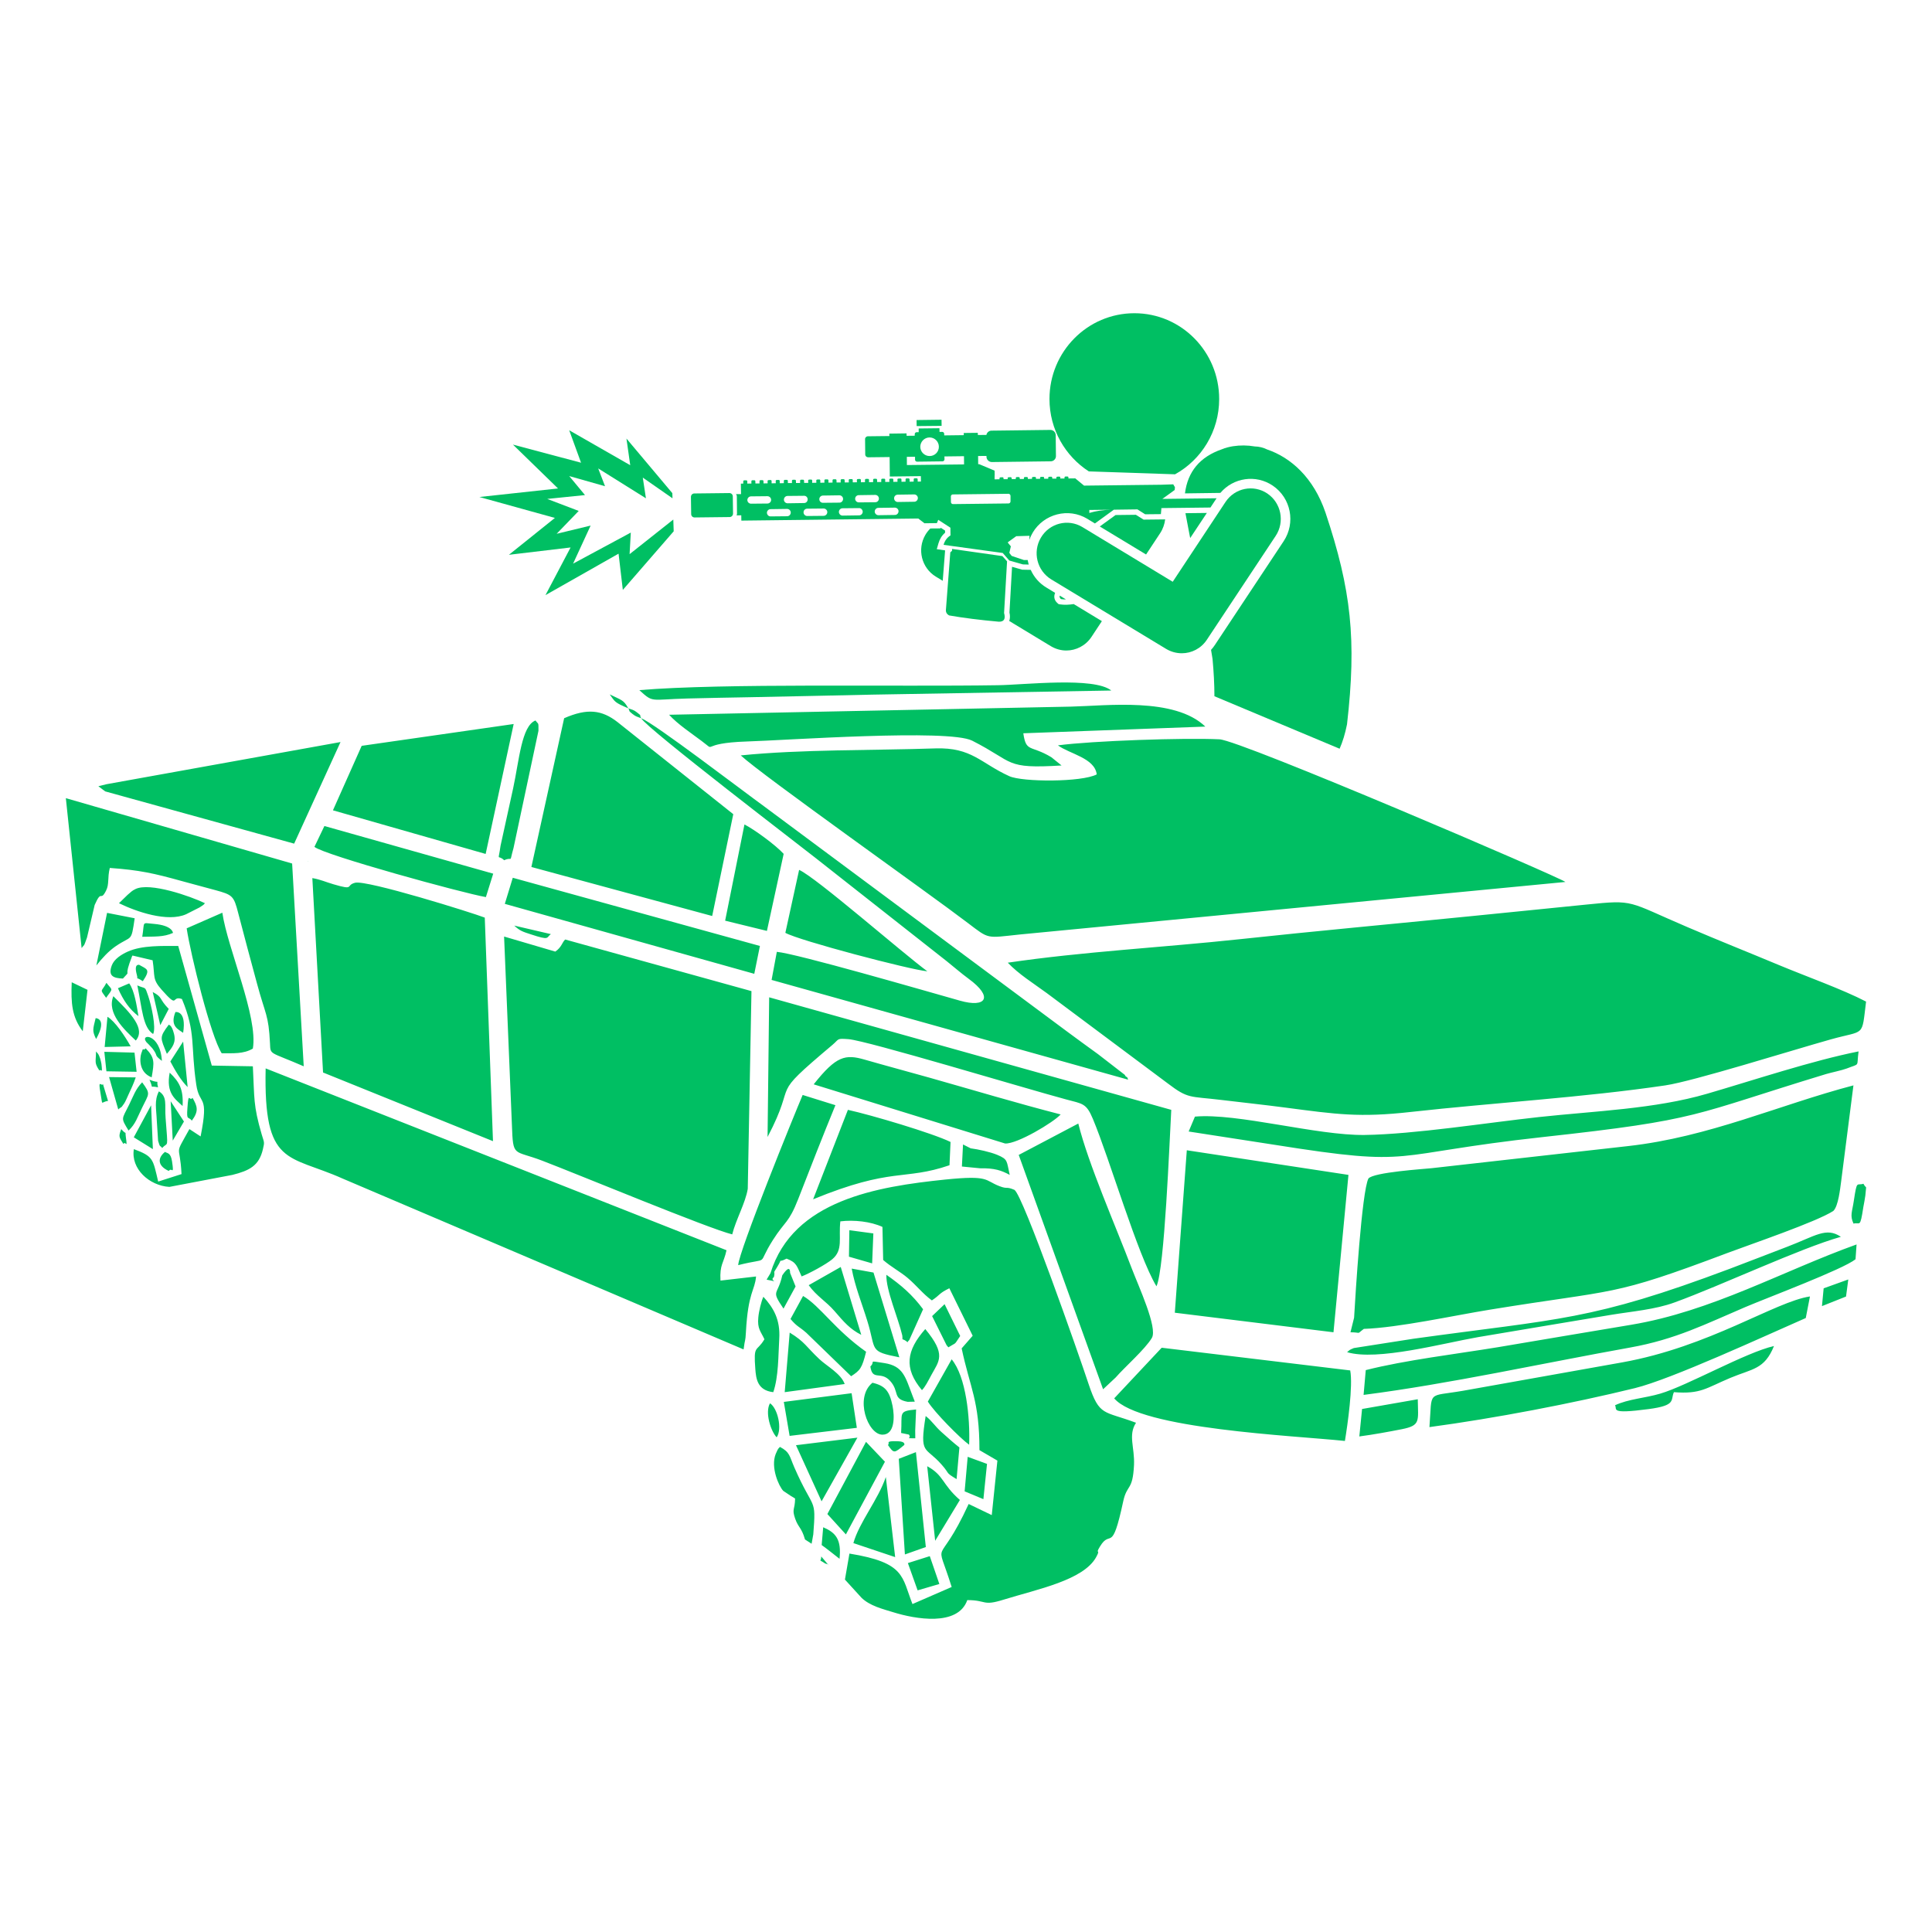 <?xml version="1.0" encoding="UTF-8"?>
<!DOCTYPE svg PUBLIC "-//W3C//DTD SVG 1.1//EN" "http://www.w3.org/Graphics/SVG/1.1/DTD/svg11.dtd">
<!-- Creator: CorelDRAW 2017 -->
<svg xmlns="http://www.w3.org/2000/svg" xml:space="preserve" width="240px" height="240px" version="1.1" style="shape-rendering:geometricPrecision; text-rendering:geometricPrecision; image-rendering:optimizeQuality; fill-rule:evenodd; clip-rule:evenodd"
viewBox="0 0 240 240"
 xmlns:xlink="http://www.w3.org/1999/xlink">
 <defs>
  <style type="text/css">
   <![CDATA[
    .fil0 {fill:none}
    .fil1 {fill:#00BF63}
    .fil2 {fill:#00BF63;fill-rule:nonzero}
   ]]>
  </style>
 </defs>
 <g id="Layer_x0020_1">
  <rect class="fil0" width="240" height="240"/>
  <g id="_1862175562528">
   <path class="fil1" d="M136.24 96.2c-0.24,-2.04 -3.39,-2.55 -4.82,-3.61 4.31,-0.57 15.72,-0.96 20.07,-0.75 2.67,0.14 42.39,17.18 42.97,17.72l-67.81 6.53c-4.17,0.44 -3.73,0.61 -6.39,-1.41 -4.94,-3.77 -25.57,-18.36 -28.24,-20.84 7.47,-0.76 16.51,-0.61 24.17,-0.87 4.54,-0.15 5.62,1.83 9.19,3.45 1.63,0.74 9,0.76 10.86,-0.22zm-98.01 10.8l0 -0.03c0.02,0.02 0.04,0.03 0.07,0.04l-0.07 -0.01zm193.58 17.42c-0.56,4.51 -0.08,3.49 -4.36,4.69 -4.99,1.4 -17.08,5.2 -20.57,5.72 -10.15,1.5 -21.27,2.15 -31.62,3.3 -6.39,0.72 -9.26,0.29 -15.58,-0.54 -2.66,-0.35 -5.3,-0.63 -7.96,-0.95 -3.95,-0.48 -4.09,-0.1 -6.65,-2.05l-15.03 -11.22c-1.72,-1.26 -3.46,-2.33 -4.85,-3.78 9.26,-1.37 19.32,-1.9 28.73,-2.91 9.58,-1.03 19.1,-1.9 28.71,-2.86 4.81,-0.49 9.66,-0.96 14.43,-1.45 6.07,-0.62 5,-0.43 12.56,2.8 3.92,1.68 7.41,3.06 11.31,4.69 3.4,1.42 7.96,3.04 10.88,4.56zm-118.86 42.05c-0.55,0.5 0.15,0.38 -0.59,0 -0.4,-0.21 -0.19,0.09 -0.28,-0.59 -0.49,-2.13 -2.04,-5.64 -1.97,-7.52 1.83,1.28 3.22,2.47 4.56,4.28l-1.72 3.83zm-10.45 27.75c-0.91,-0.62 -0.5,-0.07 -0.48,-0.87l0.92 1.09c-0.02,-0.17 -0.35,-0.16 -0.44,-0.22zm10.81 -20.96l0.33 0.86 -0.89 0.02c-1.93,-0.36 -0.98,-1.27 -2.17,-2.59 -1.17,-1.3 -2.2,0.05 -2.46,-1.8 0.7,-0.65 -0.45,-0.76 1.75,-0.42 2.31,0.36 2.59,1.7 3.44,3.93zm-16.13 -14.84c0.18,-0.25 0.97,-1.44 0.97,-0.29l0.68 1.68 -1.5 2.75c-1.62,-2.39 -0.73,-1.53 -0.15,-4.14zm-84.11 -60.11l-0.85 -0.64 1 -0.25 29.08 -5.24 -5.76 12.62 -23.47 -6.49zm87.96 92.29l-0.21 1.17 -0.82 -0.53c-0.43,-1.51 -0.83,-1.46 -1.22,-2.58 -0.44,-1.27 -0.03,-1.06 -0.01,-2.5 -0.1,-0.09 -0.42,-0.26 -0.5,-0.31l-0.97 -0.65c-0.54,-0.56 -1.6,-2.91 -0.94,-4.58 0.33,-0.82 0.46,-0.77 0.53,-0.88 1.24,0.66 1.17,1.12 1.77,2.51 2.43,5.57 2.74,3.6 2.37,8.35zm-4.89 -31.96c-0.68,0.47 0.99,0.7 -0.91,0.32l0.48 -0.8c2.81,-9.1 13.31,-10.76 21.69,-11.63 5.57,-0.57 4.87,0.1 6.76,0.82 1.07,0.41 0.76,-0.01 1.86,0.46 1.08,0.71 8.01,20.49 9.21,24.12 1.36,4.07 1.86,3.29 5.89,4.81 -1.01,1.55 -0.15,3.05 -0.25,5.25 -0.16,3.26 -0.87,2.34 -1.34,4.51 -1.43,6.68 -1.54,3.38 -2.88,5.6 -0.68,1.11 0.15,0.18 -0.48,1.33 -1.58,2.87 -7.28,3.98 -11.48,5.28 -2.68,0.84 -2.08,0.06 -4.53,0.06 -1.17,3.32 -6.5,2.35 -9.19,1.51 -1.34,-0.41 -2.9,-0.79 -3.94,-1.79l-2.07 -2.27 0.56 -3.23c6.96,1.13 6.49,2.87 7.83,6.27l4.87 -2.12c-2.08,-6.64 -1.78,-1.85 2.11,-10.31l2.87 1.38 0.7 -6.77 -2.23 -1.3c0,-6.17 -1.16,-7.67 -2.21,-12.64l1.37 -1.57 -2.9 -5.9c-1.36,0.67 -1.09,0.79 -2.17,1.51 -1.15,-0.84 -1.86,-1.82 -3.03,-2.81 -0.89,-0.75 -2.02,-1.34 -3.02,-2.21l-0.09 -4.11c-1.46,-0.67 -3.53,-0.9 -5.23,-0.69 -0.24,2.07 0.39,3.55 -1.02,4.72 -0.75,0.62 -2.86,1.77 -3.79,2.12 -0.61,-1.31 -0.6,-1.73 -1.87,-2.21 -1.3,0.68 -0.32,-0.34 -1.18,1.06 -0.63,1.02 -0.18,0.27 -0.39,1.23zm17.55 19.07l0.01 0.96c-1.45,-0.03 -0.39,0.1 -0.79,-0.46l-0.97 -0.2c0.16,-2.52 -0.42,-2.71 1.86,-2.92l-0.11 2.62zm-95.12 -43.58c1.48,0.59 0.76,-0.22 1.06,0.94 -1.22,-0.28 -0.46,0.37 -1.06,-0.94zm150.85 30.95c-0.98,0.73 -0.21,0.43 -1.66,0.42l0.45 -1.81c0.16,-2.83 0.96,-15.68 1.78,-17.29 0.64,-0.78 6.9,-1.18 7.83,-1.28l24.43 -2.75c10.08,-1.13 18.67,-5.09 27.99,-7.54l-1.53 11.95c-0.12,0.86 -0.34,3.05 -0.97,3.65 -2.1,1.36 -10.25,4.13 -13.15,5.22 -14.64,5.52 -13.53,4.44 -29.5,7.04 -4.51,0.73 -11.35,2.24 -15.67,2.39zm-89.76 -75.85c-0.55,-0.22 -0.66,-0.2 -1.09,-0.54 -0.6,-0.47 -0.26,-0.29 -0.52,-0.7 -1.74,-0.74 -1.63,-0.79 -2.31,-1.73 1.46,0.72 1.72,0.66 2.31,1.73 0.46,0.17 0.67,0.18 1.08,0.51 0.7,0.54 0.21,0.2 0.53,0.73 1.54,0.55 12.76,9.13 15.29,10.96l37.66 27.99c1.31,0.98 2.45,1.79 3.79,2.77l3.31 2.56c0.05,0.06 0.18,0.33 0.22,0.26 0.04,-0.08 0.16,0.17 0.21,0.35l-44.29 -12.39 0.65 -3.49c2.57,0.25 17.98,4.72 22.76,6.07 3.23,0.92 4.19,-0.44 1.07,-2.72 -1.04,-0.77 -1.7,-1.37 -2.73,-2.19l-16.3 -12.83c-0.93,-0.76 -21.04,-16.13 -21.64,-17.34zm-64.33 52.88c-0.54,-0.87 -0.63,-0.89 -0.27,-1.85 0.76,0.89 0.44,0 0.58,1.04 0.21,1.53 -0.03,0.35 -0.31,0.81zm-2.73 -9.95c0.17,1.43 -0.05,0.53 -0.25,0.83 -0.66,-0.99 -0.44,-1.02 -0.42,-2.38 0.27,0.37 0.27,0.19 0.52,0.91 0.04,0.12 0.13,0.53 0.15,0.64zm0.58 -8.21c-0.84,-1.17 -0.59,-0.65 0.04,-1.86 0.75,0.98 0.88,0.6 -0.04,1.86zm0.24 12.81c-0.96,0.13 -0.62,0.75 -0.93,-0.93 -0.36,-1.95 0.13,-0.79 0.3,-1.16l0.63 2.09zm108.34 8.37l-2.27 -0.22 0.14 -2.74 0.95 0.48c0.93,0.12 2.4,0.44 3.3,0.81 1.37,0.57 1.15,0.76 1.55,2.49 -1.04,-0.56 -1.88,-0.85 -3.67,-0.82zm-109.88 -18.65c0,0 1.5,0 0.06,2.59 -0.51,-1.03 -0.4,-1.19 -0.06,-2.59zm100.45 53.02c-1.25,1.03 -1.27,1.1 -2.03,0 0.33,-0.23 -0.52,-0.53 1.28,-0.46 0.95,0.03 0.75,0.46 0.75,0.46zm-95.33 -58.39c-0.4,-1.46 0.26,-1.23 0.28,-1.26 0.99,0.57 1.47,0.54 0.46,2.04 -1.12,-0.75 -0.51,0.05 -0.74,-0.78zm3.11 10.68c-1.11,-0.88 -0.35,-0.47 -1.19,-1.57l-0.4 -0.43c-0.07,-0.08 -0.3,-0.29 -0.34,-0.34 -0.84,-1.07 1.73,-1.12 1.93,2.34zm48.32 -15.75c-0.6,0.42 -0.07,0.83 -2.48,0.03 -0.98,-0.32 -1.36,-0.42 -2.07,-1.09l4.55 1.06zm-45.68 12.26c-0.57,-0.42 -1.68,-0.8 -0.96,-2.58 0.01,0.01 1.4,-0.26 0.96,2.58zm1.08 10.91c-0.45,-0.58 -0.67,0.07 -0.55,-1.55 0.15,-2.2 0.21,-0.76 0.64,-1.28 0.6,1.06 0.8,1.64 -0.09,2.83zm-2.86 6.25c-1.31,-0.58 -1.5,-1.54 -0.47,-2.37 0.26,0.2 0.7,0.05 0.87,1.18 0.28,1.88 -0.04,0.66 -0.4,1.19zm-2 -22.23c1.29,0.68 0.74,0.83 1.99,2.1l-1.05 2.02 -0.94 -4.12zm77.51 55.32c-0.74,-0.77 -1.48,-3.1 -0.83,-4.23 0.95,0.61 1.55,3.18 0.83,4.23zm-75.28 -41.75l1.65 2.52 -1.39 2.37 -0.26 -4.89zm0.41 -8.39c0.29,1.09 -0.19,1.7 -0.88,2.5 -0.81,-2.02 -0.98,-1.99 0.24,-3.63 0.07,0.11 0.34,-0.02 0.64,1.13zm1.07 8.98c-0.9,-0.85 -2.09,-1.57 -1.6,-4.14 1.2,1.15 1.72,2.07 1.6,4.14zm-3.84 -3.56c-1.59,-0.6 -1.5,-2.33 -1.29,-2.97 0.37,-1.07 0.08,-0.15 0.55,-0.63 1.16,1.19 1.06,1.73 0.74,3.6zm-1.64 -7.6c-1.13,-0.86 -1.87,-1.94 -2.55,-3.47l1.4 -0.6c0.65,0.89 0.93,2.75 1.15,4.07zm4.29 -10.34c-1.17,0.53 -2.27,0.44 -3.82,0.48 0.33,-1.99 -0.15,-1.73 1.47,-1.6 2.31,0.2 2.34,1.11 2.35,1.12zm82.8 77.75c-0.81,-0.63 -1.52,-1.21 -2.22,-1.71l0.19 -2.21c1.57,0.68 2.28,1.51 2.03,3.92zm-80.98 -58.6c-0.83,-0.81 -1.56,-2.06 -2.15,-3.18l1.59 -2.47 0.56 5.65zm206.98 14.11c0.4,-2.64 0.36,-1.83 1.19,-2.1 0.44,0.81 0.36,-0.11 0.24,1.46 -0.02,0.24 -0.19,1.11 -0.25,1.44 -0.41,2.69 -0.41,1.84 -1.22,2.05 -0.47,-1.02 -0.17,-1.42 0.04,-2.85zm-211.27 -20.7c-1.28,-0.84 -1.35,-3.08 -1.96,-6.04 1.11,0.5 0.9,0 1.36,1.34 0.37,1.09 1.01,3.93 0.6,4.7zm210.3 32.61l-2.99 1.19 0.21 -2.21 3.06 -1.1 -0.28 2.12zm-212.7 -19.78l2.15 -3.98 0.22 5.45 -2.37 -1.47zm-3.27 -14.97c0.93,0.54 2.19,2.43 2.88,3.67l-3.23 0.08 0.35 -3.75zm6.8 16.3c-0.33,-0.42 -0.24,0.01 -0.51,-0.89l-0.16 -2.47c-0.06,-1.51 -0.34,-2.51 0.26,-3.68 1.08,0.67 0.7,1.66 0.83,3.3 0.31,4.1 0.31,2.89 -0.42,3.74zm-3.29 -8.77c-0.29,0.86 -0.52,1.29 -0.88,2.09 -0.18,0.38 -0.36,0.85 -0.55,1.14 -0.52,0.75 -0.24,0.29 -0.74,0.75l-1.14 -4.02 3.31 0.04zm-6.58 -5.73c-1.34,-1.77 -1.48,-3.47 -1.37,-6.09l1.96 0.94 -0.59 5.15zm6.59 1.15c-1.46,-1.37 -3.64,-3.42 -2.79,-5.51 2.2,2.16 4.03,4.06 2.79,5.51zm-0.9 11.18c-0.99,-1.62 -0.85,-1.34 0.06,-3.19 0.53,-1.07 0.81,-1.97 1.63,-2.8 1.09,1.49 0.85,1.37 0,3.14 -0.6,1.21 -0.81,2.03 -1.69,2.85zm1 -7.3l-3.75 -0.06 -0.26 -2.42 3.75 0.1 0.26 2.38zm100.84 34.23c-0.07,-0.09 -0.18,-0.2 -0.22,-0.26l-1.8 -3.62 1.55 -1.48 1.94 3.95c-0.83,1.23 -0.37,0.72 -1.47,1.41zm-5.03 26.8l2.72 -0.86 1.19 3.46 -2.7 0.79 -1.21 -3.39zm-7.32 -38.06l0.05 -3.29 2.98 0.4 -0.15 3.72 -2.88 -0.83zm14.37 29.15l0.38 -4.29 2.4 0.88 -0.45 4.38 -2.33 -0.97zm-103.1 -71.19c-0.45,3.06 -0.31,2.08 -2.34,3.46 -0.93,0.64 -1.69,1.49 -2.42,2.4l1.33 -6.53 3.43 0.67zm98.45 68.07c2.09,1.13 1.83,2.25 4.06,4.19l-3.07 5.07 -0.99 -9.26zm-0.24 -17.04c2.65,3.19 1.7,3.96 0.76,5.7 -0.2,0.36 -0.37,0.71 -0.59,1.08 -0.48,0.77 -0.34,0.5 -0.58,0.81 -2.29,-2.73 -1.93,-4.93 0.41,-7.59zm3.89 18.64c-1.49,-0.9 -0.77,-0.57 -1.85,-1.79 -2.04,-2.34 -2.78,-1.13 -1.99,-6.05 0.87,0.7 1.1,1.22 1.97,2 0.98,0.88 1.43,1.28 2.22,1.91l-0.35 3.93zm-10.45 -11.97c1.59,0.37 2.12,1.05 2.49,2.85 0.27,1.31 0.31,3.6 -1.25,3.6 -1.83,0 -3.5,-4.63 -1.24,-6.45zm-1.39 -5.95c-1.4,-0.71 -2.15,-1.59 -3.32,-2.95 -1.06,-1.23 -2.23,-1.85 -3.21,-3.22l3.98 -2.26 2.55 8.43zm69.13 8c0.04,2.72 0.38,3.25 -1.98,3.72 -1.64,0.32 -3.52,0.67 -5.28,0.9l0.34 -3.41 6.92 -1.21zm-70.11 17.87c0.72,-2.58 3.06,-5.36 4.03,-8.21l1.16 9.95 -5.19 -1.74zm-80.55 -79.49c-0.24,0.22 0.07,0.05 -0.68,0.53l-1.66 0.84c-2.29,1.02 -6.16,-0.3 -8.34,-1.37l1.06 -1.03c0.48,-0.4 0.51,-0.49 0.97,-0.72 1.79,-0.9 6.89,0.9 8.65,1.75zm69.5 54.17c-0.45,-0.98 -0.9,-1.3 -0.76,-2.71 0.07,-0.79 0.37,-2.01 0.63,-2.57 1.27,1.39 2.12,2.85 1.97,5.24 -0.12,2.04 -0.08,4.7 -0.74,6.61 -1.99,-0.22 -2.14,-1.7 -2.23,-2.86 -0.24,-3.13 0.14,-2.05 1.13,-3.71zm16.76 2.24c-3.84,-0.75 -2.84,-0.84 -3.97,-4.49 -0.7,-2.28 -1.53,-4.27 -1.95,-6.53l2.71 0.49 3.21 10.53zm-47.98 -70.66c0.76,-3.52 1.05,-7.78 2.78,-8.45 0.4,0.55 0.37,0.15 0.37,1.28l-3.1 14.57c-0.58,2.05 0,0.99 -1.16,1.51 -0.87,-0.81 -0.75,0.36 -0.45,-1.8l1.56 -7.11zm42.77 80.64l-4.45 7.91 -3.18 -6.97 7.63 -0.94zm13.88 0.88c-1.15,-0.83 -4.31,-4.04 -5.13,-5.36l2.96 -5.25c1.79,2.16 2.3,7.25 2.17,10.61zm-8.74 1.75l2.13 -0.83 1.23 11.79 -2.6 0.92 -0.76 -11.88zm-13.55 -15.68c1.91,1.17 2.03,1.74 3.69,3.3 0.91,0.86 2.69,1.8 3.14,3.09l-7.45 1.01 0.62 -7.4zm122.27 1.67c-1.18,2.92 -2.66,2.8 -5.43,3.96 -3.04,1.28 -3.67,2.03 -7,1.77 -0.45,0.99 0.35,1.64 -3.13,2.1 -4.99,0.66 -3.85,0.01 -4.19,-0.47 1.64,-0.78 3.75,-0.89 5.63,-1.45 3.34,-0.98 10.62,-5.12 14.12,-5.91zm-115.29 23.4l-2.3 -2.53 4.8 -8.97 2.35 2.47 -4.85 9.03zm-4.92 -25.05c-0.94,-0.82 -1.12,-0.72 -1.96,-1.71l1.56 -2.86c2.12,1.24 3.95,4.2 7.83,6.93 -0.51,2.06 -0.74,2.31 -1.86,3.04l-5.57 -5.4zm-2.79 8.59l8.42 -1.08 0.65 4.3 -8.35 1 -0.72 -4.22zm-2.1 -58.51l-5.19 -1.27 2.4 -11.95c1.16,0.58 3.85,2.53 4.87,3.65l-2.08 9.57zm28.7 -30.52c3.36,-0.05 11.93,-1.06 14.08,0.66l-29.67 0.51c-5.07,0.1 -10.13,0.23 -15.19,0.32 -2.6,0.05 -5.19,0.09 -7.79,0.16 -4.68,0.12 -4.2,0.58 -5.98,-1.04 10.49,-0.88 31.96,-0.41 44.55,-0.61zm59.66 80.98c-4.33,0.75 -12.56,3 -16.29,1.87 0.37,-0.29 0.19,-0.24 0.84,-0.51l7.42 -1.16c18.18,-2.52 21.98,-2.19 39.31,-8.7 2.48,-0.93 4.72,-1.82 7.12,-2.73 3.49,-1.33 4.82,-2.47 6.65,-1.23 -5.1,1.44 -14.77,6.01 -20.65,8.15 -2.42,0.89 -5.27,1.11 -7.93,1.55 -5.49,0.92 -10.92,1.82 -16.47,2.76zm-123.27 -54.66c-2.86,-0.49 -20.05,-5.21 -21.3,-6.24l1.24 -2.59 20.97 5.92 -0.91 2.91zm54.84 9.22c-2.17,-0.2 -15.94,-3.82 -17.64,-4.78l1.71 -7.82c2.12,0.94 12.82,10.31 15.93,12.6zm-87.66 10.18c-1.37,-2.15 -3.85,-12.22 -4.35,-15.52l4.43 -1.94c0.64,4.42 4.47,12.96 3.79,16.88 -1.17,0.69 -2.46,0.57 -3.87,0.58zm76.24 6.45c-1.54,3.75 -3.09,7.71 -4.62,11.65 -1.19,3.04 -1.62,2.7 -3.14,5.09 -2.17,3.41 -0.11,2.07 -4.32,3.13 0.09,-1.74 6.89,-18.51 8.01,-21.14l4.07 1.27zm14.17 7.46c-5.7,1.95 -7.06,0.18 -16.94,4.23l4.32 -11.11c2.88,0.63 10.5,2.89 12.75,3.99l-0.13 2.89zm-55.24 -32.47l0.99 -3.24 30.7 8.47 -0.7 3.46 -30.99 -8.69zm69.05 26.16c-0.88,0.98 -5.4,3.69 -6.9,3.61l-23.78 -7.35c2.81,-3.55 3.93,-3.76 6.33,-3.07 2.57,0.74 5.41,1.5 8.01,2.23 5.45,1.54 10.9,3.18 16.34,4.58zm92.56 25.29c-5.07,2.22 -16.7,7.6 -21.23,8.71 -7.8,1.91 -17.35,3.74 -25.52,4.84 0.36,-4.66 -0.38,-3.73 4.15,-4.51l19.79 -3.53c10.88,-1.95 18.98,-7.54 23.33,-8.19l-0.52 2.68zm-207.86 -45.03c-0.07,0.09 -0.11,0.24 -0.14,0.32l-0.24 0.65c-0.63,1.85 0.25,0.73 -0.81,1.89 -1.15,-0.05 -1.89,-0.29 -1.38,-1.64 0.29,-0.77 1.17,-1.35 2.01,-1.72 1.77,-0.78 4.21,-0.69 6.24,-0.69l4.17 14.86 5.1 0.09c0.21,3.98 0.03,4.79 1.1,8.46 0.3,1.03 0.38,0.89 0.15,1.84 -0.48,2.06 -1.68,2.66 -3.79,3.19l-7.83 1.49c-2.51,-0.15 -4.81,-2.26 -4.41,-4.69 2.43,0.91 2.35,1.19 3.02,4.03l2.9 -0.93c-0.19,-3.96 -0.98,-2.03 0.98,-5.59l1.39 0.91c1.07,-5.38 -0.14,-3.71 -0.54,-6.44 -0.72,-4.87 -0.01,-6.4 -1.78,-10.63 -1.39,-0.48 -0.32,1.33 -2.51,-1.14 -1.2,-1.36 -0.81,-1.6 -1.13,-3.67l-2.5 -0.59zm186.16 45.87c10.03,-1.67 18.81,-6.68 28.01,-9.98l-0.13 1.84c-1.56,1.25 -10.89,4.75 -13.69,5.94 -4.93,2.1 -8.65,4.01 -14.28,5.02 -10.72,1.92 -22.47,4.52 -33.14,5.89l0.27 -3.08c4.93,-1.25 11.26,-2 16.44,-2.85 5.56,-0.93 10.95,-1.86 16.52,-2.78zm9.44 -28.7c5.83,-1.7 13.01,-4.1 18.82,-5.26 -0.28,2.01 0.26,1.44 -1.49,2.13 -0.55,0.21 -1.93,0.5 -2.54,0.68 -16.88,5.13 -15.39,5.66 -35.2,7.83 -19.58,2.15 -15.44,3.8 -33.26,0.97 -3.63,-0.57 -7.12,-1.1 -10.73,-1.66l0.78 -1.85c5.27,-0.47 15.13,2.36 21.08,2.28 6.25,-0.09 15.16,-1.52 21.7,-2.23 6.94,-0.75 14.36,-1 20.84,-2.89zm-80.19 -40.78c-7.16,0.44 -5.77,-0.38 -11.1,-3.08 -2.93,-1.49 -23.24,-0.04 -27.99,0.1 -6.17,0.2 -3.58,1.46 -5.63,-0.07 -1.32,-0.99 -2.98,-2.09 -4.03,-3.25l49.89 -1.01c4.45,-0.1 12.89,-1.2 16.72,2.48l-22.61 0.83c0.35,2.43 0.89,1.41 3.49,2.98l1.26 1.02zm-90.51 5.57l3.57 -8.01 18.88 -2.71 -3.48 16.14 -18.97 -5.42zm125.71 78.34c-6.38,-0.67 -25.41,-1.47 -28.66,-5.29l5.9 -6.29 23.42 2.82c0.36,1.92 -0.32,6.7 -0.66,8.76zm-40.52 -35.53l7.4 -3.9c1.24,5.02 4.67,12.79 6.63,17.97 0.87,2.28 3.25,7.41 2.51,8.66 -0.82,1.39 -3.39,3.64 -4.5,4.92l-1.56 1.46 -10.48 -29.11zm17.11 16.32c-2.35,-3.9 -5.82,-15.84 -7.9,-20.8 -0.82,-1.96 -1.26,-1.86 -3.34,-2.42 -5.21,-1.4 -24.7,-7.3 -27.01,-7.48 -1.52,-0.11 -1.12,-0.04 -1.99,0.7 -8.22,6.93 -4.15,3.99 -8.07,11.45l0.2 -17.35 49.95 13.98c-0.22,3.88 -0.83,19.76 -1.84,21.92zm-135.48 -60.64l28.11 8.12 1.44 25.19c-4.31,-1.87 -4.12,-1.36 -4.19,-2.85 -0.18,-3.62 -0.56,-3.49 -1.62,-7.45 -0.79,-2.94 -1.57,-5.79 -2.33,-8.74 -0.55,-2.15 -0.71,-2.26 -2.86,-2.85 -1.38,-0.38 -2.82,-0.75 -4.18,-1.13 -3.42,-0.95 -5.24,-1.36 -8.91,-1.62 -0.31,1.27 -0.05,1.99 -0.46,2.81 -0.74,1.47 -0.52,-0.26 -1.42,1.79l-0.95 4.04c-0.49,1.37 -0.24,0.7 -0.67,1.32l-1.96 -18.63zm157.47 66.35l-19.71 -2.43 1.49 -20.18 20.08 3.06 -1.86 19.55zm-77.18 -51.71l-22.46 -6.09 4.07 -18.48c2.88,-1.26 4.68,-1.04 6.63,0.48l14.38 11.44 -2.62 12.65zm-49.67 -4.71c1.04,0.18 1.63,0.48 2.63,0.77 2.69,0.79 1.44,0.13 2.68,-0.19 1.46,-0.37 14.58,3.73 16.11,4.33l1.02 27.77 -21.11 -8.53 -1.33 -24.15zm3.77 37.33c-6.76,-3.03 -9.84,-1.44 -9.57,-13.69l57.25 22.59c-0.36,1.65 -0.86,1.75 -0.75,3.77l4.42 -0.51c-0.15,1.78 -0.99,1.9 -1.26,6.92 -0.07,1.29 -0.1,0.68 -0.29,2.14l-49.8 -21.22zm48.39 6.93c-2.88,-0.7 -19.11,-7.44 -23.59,-9.15 -3.62,-1.39 -3.63,-0.34 -3.78,-4.48l-0.97 -23.37 6.36 1.87c0.8,-0.54 0.84,-1.15 1.23,-1.5l23.14 6.41 -0.46 24.56c-0.28,1.75 -1.48,3.83 -1.93,5.66z"/>
   <path class="fil2" d="M116.25 71.63c-1.77,-1.08 -2.35,-3.4 -1.29,-5.2 0.17,-0.29 0.38,-0.55 0.61,-0.78l1.26 -0.01 0.03 -0.08 0.54 0.35 0 0.27c-0.4,0.34 -0.67,0.79 -0.82,1.31l-0.21 0.73 1.03 0.15 -0.01 0.19 -0.28 3.59 -0.86 -0.52zm11.79 -0.84c0.4,0.89 1.06,1.67 1.95,2.2l1.08 0.66c-0.18,0.43 -0.14,0.9 0.3,1.28l0.14 0.12 0.19 0.03c0.52,0.08 1.1,0.05 1.68,-0.04l3.5 2.12 -1.3 1.97c-0.72,1.08 -1.91,1.68 -3.12,1.68 -0.65,0 -1.32,-0.18 -1.92,-0.54l-5.17 -3.13c0.11,-0.29 0.12,-0.66 0.03,-1.05 0.1,-1.89 0.21,-3.78 0.32,-5.68l1.26 0.36 1.06 0.02zm16.7 -6.27c-0.07,0.59 -0.27,1.18 -0.62,1.71l-1.75 2.65 -5.75 -3.48 1.96 -1.42 2.52 -0.03 0.96 0.6 2.68 -0.03z"/>
   <path class="fil2" d="M150.86 86.49c0,-1.52 -0.09,-3.06 -0.23,-4.59l-0.02 -0.14c-0.02,-0.17 -0.08,-0.52 -0.17,-1.03 0.17,-0.18 0.33,-0.39 0.47,-0.6l8.55 -12.9c1.51,-2.28 0.91,-5.37 -1.35,-6.9 -2.11,-1.43 -4.91,-0.99 -6.51,0.9l-4.4 0.06c0.34,-2.71 1.86,-4.53 4.56,-5.47 0.24,-0.1 0.49,-0.19 0.75,-0.25 0.22,-0.06 0.44,-0.1 0.67,-0.14l0.01 0c0.85,-0.13 1.76,-0.13 2.69,0.03 0.53,0.01 1.05,0.14 1.54,0.38 2.91,0.99 5.76,3.48 7.24,7.85 3.19,9.55 3.88,15.77 2.67,26.29 -0.23,1.16 -0.54,2.17 -0.92,3.03l-15.55 -6.52zm-0.94 -22.77l-2.07 3.12 -0.11 -0.56 -0.48 -2.53 2.66 -0.03z"/>
   <path class="fil2" d="M130.37 49.57c0,-5.89 4.72,-10.66 10.55,-10.66 5.82,0 10.53,4.77 10.53,10.66 0,4.03 -2.21,7.54 -5.48,9.35l-10.71 -0.36c-2.93,-1.89 -4.89,-5.21 -4.89,-8.99zm0 0z"/>
   <path class="fil2" d="M69.32 60.68l-5.6 -5.45 8.46 2.25 -1.47 -4.03 7.58 4.34 -0.47 -3.31 5.7 6.78 0.02 0.64 -3.69 -2.57 0.39 2.57 -5.93 -3.71 0.85 2.21 -4.45 -1.26 1.96 2.36 -4.69 0.48 3.91 1.49 -2.74 2.84 4.22 -1.02 -2.18 4.73 7.17 -3.86 -0.15 2.68 5.43 -4.3 0.05 1.46 -6.32 7.28 -0.53 -4.5 -9.08 5.15 3.12 -5.92 -7.66 0.91 5.71 -4.58 -9.38 -2.6 9.77 -1.06zm0 0z"/>
   <path class="fil1" d="M92.03 60.08l0.3 0 0 -0.29c0,-0.06 0.05,-0.12 0.12,-0.12l0.25 0c0.07,0 0.13,0.05 0.13,0.12l0 0.28 0.51 0 0 -0.29c0,-0.06 0.05,-0.12 0.12,-0.12 0.08,0 0.17,0 0.25,0 0.07,0 0.12,0.05 0.12,0.12l0.01 0.28 0.51 0 0 -0.29c0,-0.07 0.05,-0.12 0.12,-0.12 0.08,0 0.17,0 0.25,0 0.07,0 0.12,0.05 0.12,0.11l0.01 0.29 0.51 -0.01 -0.01 -0.28c0,-0.07 0.06,-0.12 0.13,-0.12 0.08,0 0.16,-0.01 0.25,-0.01 0.06,0 0.12,0.06 0.12,0.12l0 0.29 0.52 -0.01 -0.01 -0.28c0,-0.07 0.06,-0.12 0.12,-0.13 0.09,0 0.17,0 0.26,0 0.06,0 0.12,0.05 0.12,0.12l0 0.29 0.51 -0.01 0 -0.29c0,-0.06 0.05,-0.12 0.12,-0.12 0.09,0 0.17,0 0.25,0 0.07,0 0.12,0.05 0.13,0.12l0 0.28 0.51 0 0 -0.29c0,-0.06 0.05,-0.12 0.12,-0.12 0.08,0 0.17,0 0.25,0 0.07,0 0.12,0.05 0.12,0.12l0.01 0.28 0.51 0 0 -0.29c0,-0.06 0.05,-0.12 0.12,-0.12 0.08,0 0.17,0 0.25,0 0.07,0 0.12,0.05 0.12,0.12l0.01 0.28 0.51 0 -0.01 -0.29c0,-0.07 0.06,-0.12 0.13,-0.12 0.08,0 0.16,0 0.25,-0.01 0.06,0 0.12,0.06 0.12,0.12l0 0.29 0.52 -0.01 -0.01 -0.28c0,-0.07 0.06,-0.12 0.12,-0.12 0.09,-0.01 0.17,-0.01 0.26,-0.01 0.06,0 0.12,0.06 0.12,0.12l0 0.29 0.51 -0.01 0 -0.28c0,-0.07 0.05,-0.13 0.12,-0.13 0.08,0 0.17,0 0.25,0 0.07,0 0.12,0.05 0.13,0.12l0 0.29 0.51 -0.01 0 -0.29c0,-0.06 0.05,-0.12 0.12,-0.12 0.08,0 0.17,0 0.25,0 0.07,0 0.12,0.05 0.12,0.12l0.01 0.28 0.51 0 0 -0.29c0,-0.06 0.05,-0.12 0.12,-0.12 0.08,0 0.17,0 0.25,0 0.07,0 0.12,0.05 0.12,0.12l0.01 0.28 0.51 0 -0.01 -0.29c0,-0.07 0.06,-0.12 0.12,-0.12 0.09,0 0.17,0 0.26,0 0.06,-0.01 0.12,0.05 0.12,0.11l0 0.29 0.52 -0.01 -0.01 -0.28c0,-0.07 0.06,-0.12 0.12,-0.12 0.09,-0.01 0.17,-0.01 0.26,-0.01 0.06,0 0.12,0.06 0.12,0.12l0 0.29 0.51 -0.01 0 -0.28c0,-0.07 0.05,-0.12 0.12,-0.13 0.08,0 0.17,0 0.25,0 0.07,0 0.12,0.05 0.13,0.12l0 0.29 0.51 -0.01 0 -0.29c0,-0.06 0.05,-0.12 0.12,-0.12 0.08,0 0.17,0 0.25,0 0.07,0 0.12,0.05 0.12,0.12l0.01 0.28 0.51 0 0 -0.29c0,-0.06 0.05,-0.12 0.12,-0.12 0.08,0 0.17,0 0.25,0 0.07,0 0.12,0.05 0.12,0.12l0 0.28 0.52 0 -0.01 -0.29c0,-0.06 0.06,-0.12 0.12,-0.12 0.09,0 0.17,0 0.26,0 0.06,-0.01 0.12,0.05 0.12,0.12l0 0.28 0.52 -0.01 -0.01 -0.28c0,-0.07 0.05,-0.12 0.12,-0.12 0.09,0 0.17,0 0.26,-0.01 0.06,0 0.12,0.06 0.12,0.12l0 0.29 0.51 -0.01 0 -0.28c0,-0.07 0.05,-0.12 0.12,-0.13 0.08,0 0.17,0 0.25,0 0.07,0 0.12,0.05 0.13,0.12l0 0.29 0.51 -0.01 0 -0.28c0,-0.07 0.05,-0.13 0.12,-0.13l0.25 0c0.07,0 0.12,0.05 0.12,0.12l0.01 0.29 0.4 -0.01 -0.01 -0.67 -3.86 0.05 0 -0.3 -0.01 -1.1 -0.01 -1.02 -2.67 0.03c-0.2,0 -0.36,-0.15 -0.36,-0.35l-0.02 -1.9c-0.01,-0.19 0.15,-0.36 0.35,-0.36l2.67 -0.03 -0.01 -0.3 2.14 -0.03 0.01 0.3 1.01 -0.01 0 -0.19c0,-0.14 0.11,-0.25 0.25,-0.25l0.24 0 0 -0.46 2.58 -0.03 0.01 0.46 0.33 -0.01c0.13,0 0.25,0.11 0.25,0.25l0 0.19 2.43 -0.03 0 -0.27 1.74 -0.02 0.01 0.27 1.06 -0.01c0.06,-0.3 0.32,-0.53 0.64,-0.53l7.31 -0.09c0.36,0 0.66,0.29 0.66,0.65l0.03 2.59c0.01,0.36 -0.29,0.66 -0.65,0.66l-7.31 0.09c-0.36,0 -0.66,-0.29 -0.67,-0.65l0 -0.11 -1.04 0.01 0.01 1.02 0.14 0 1.9 0.8 0.01 0.58 -0.01 0 0 0.5 0.61 -0.01 0 -0.12c0,-0.07 0.06,-0.12 0.12,-0.12 0.09,0 0.17,0 0.26,-0.01 0.06,0 0.12,0.06 0.12,0.12l0 0.12 0.51 0 0 -0.12c0,-0.07 0.05,-0.12 0.12,-0.12 0.09,-0.01 0.17,-0.01 0.25,-0.01 0.07,0 0.12,0.06 0.13,0.12l0 0.12 0.51 0 0 -0.12c0,-0.07 0.05,-0.13 0.12,-0.13 0.08,0 0.17,0 0.25,0 0.07,0 0.12,0.05 0.12,0.12l0.01 0.12 0.51 -0.01 0 -0.12c0,-0.06 0.05,-0.12 0.12,-0.12 0.08,0 0.17,0 0.25,0 0.07,0 0.12,0.05 0.12,0.12l0 0.12 0.52 -0.01 -0.01 -0.12c0,-0.06 0.06,-0.12 0.13,-0.12 0.08,0 0.16,0 0.25,0 0.06,0 0.12,0.05 0.12,0.12l0 0.12 0.51 -0.01 0 -0.12c0,-0.07 0.06,-0.12 0.12,-0.12 0.09,0 0.17,0 0.26,0 0.06,-0.01 0.12,0.05 0.12,0.11l0 0.12 0.51 0 0 -0.12c0,-0.07 0.05,-0.12 0.12,-0.12 0.09,0 0.17,-0.01 0.25,-0.01 0.07,0 0.12,0.06 0.13,0.12l0 0.12 0.51 0 0 -0.12c0,-0.07 0.05,-0.12 0.12,-0.12 0.08,-0.01 0.17,-0.01 0.25,-0.01 0.07,0 0.12,0.05 0.12,0.12l0 0.12 0.52 0 0 -0.13c0,-0.06 0.05,-0.12 0.12,-0.12 0.08,0 0.17,0 0.25,0 0.07,0 0.12,0.05 0.12,0.12l0 0.12 0.85 -0.01 1.09 0.9 9.57 -0.11 1.51 -0.05 0.21 0.36 -0.03 0.34 -1.53 1.11 6.73 -0.08 -0.76 1.15 -6.1 0.07 0 0.13 -0.05 0.55c0,0.02 0,0.04 0,0.07l-1.96 0.02 -0.96 -0.61 -2.93 0.04 -2.35 1.71 -0.95 -0.58c-2.33,-1.41 -5.39,-0.62 -6.78,1.72l0 0.02 -0.01 0.01 -0.03 0.06 -0.01 0.01 -0.01 0.01 0 0 -0.01 0.02 0 0.01 -0.04 0.07 -0.01 0.01 0 0.01 -0.03 0.06 -0.01 0.01 0 0.01 -0.01 0.02 -0.01 0.01 0 0 -0.01 0.02 0 0.01 -0.01 0.02 -0.01 0.01 0 0.01 -0.01 0.02 -0.01 0.01 0 0.01 0 0.01 -0.01 0.01 -0.01 0.03 -0.01 0.02 -0.01 0.01 0 0.02 -0.01 0.01 0 0 -0.01 0.01 0 0.02 -0.01 0.01 0 0.02 -0.01 0.01 -0.01 0.02 0 0.01 -0.01 0.02 0 0 0 0.01 -0.01 0.02 -0.01 0.01 0 0.01 -0.01 0.02 0 0.01 -0.01 0.02 0 0.01 0 0 -0.01 0.02 -0.01 0.01 -0.02 0.06 0 0.02 -0.01 0.01 0 0 0 0.02 0.03 -0.54 -1.65 0.05 -1.04 0.75 0 0.06 0.37 0.45 -0.19 0.81 0.25 0.33c0.01,0 0.05,0.04 0.07,0.06l1.49 0.5 0.47 0 0 0 0 0 0.01 0.02 0 0.01 0 0.01 0 0.01 0 0.01 0.01 0.01 0 0 0 0.01 0 0.01 0 0.01 0.01 0.04 0 0.01 0 0 0 0.01 0.01 0.01 0 0.01 0 0.01 0 0.01 0 0.01 0.01 0.01 0.01 0.05 0 0.01 0 0.01 0 0 0.01 0.01 0 0.01 0 0.01 0 0.01 0 0.01 0.01 0.02 0 0 0 0 0 0.01 0 0.01 0.01 0.01 0 0.01 0 0.01 0 0.01 0.01 0.01 0 0 0 0.01 0 0.01 0.01 0.04 0 0 0.01 0.01 0 0.01 0 0.01 0 0.01 0.01 0.01 0 0.01 0 0.01 -0.72 -0.02 -1.69 -0.48 -0.82 -0.94 -7.35 -1.01c0.15,-0.52 0.44,-0.91 0.86,-1.17l-0.01 -0.96 -1.51 -0.98 -0.17 0.41 -1.54 0.02 -0.77 -0.59 -21.98 0.26 -0.01 -0.66 -0.59 0.01c0.04,-0.07 0.07,-0.14 0.06,-0.22l-0.02 -2.14c0,-0.11 -0.04,-0.2 -0.11,-0.28l0.63 0 -0.02 -1.3zm40.39 14.38c-0.22,0.01 -0.43,-0.01 -0.62,-0.04 -0.15,-0.12 -0.2,-0.26 -0.16,-0.43l0.78 0.47zm-12.66 -16.77l-0.01 -1.02 -2.43 0.03 0.01 0.36c0,0.13 -0.11,0.25 -0.25,0.25l-3.16 0.04c-0.14,0 -0.25,-0.11 -0.25,-0.25l0 -0.36 -1.02 0.01 0.01 1.02 7.1 -0.08zm-5.9 -5.51l3.1 -0.04 0.01 0.76 -3.1 0.03 -0.01 -0.75zm1.61 2.16c0.63,0 1.16,0.51 1.16,1.15 0.01,0.63 -0.5,1.16 -1.14,1.16 -0.63,0.01 -1.16,-0.5 -1.17,-1.14 0,-0.64 0.51,-1.16 1.15,-1.17zm2.8 13.85l6.25 0.89 0.58 0.65c0,0 -0.13,2.14 -0.37,6.42 0.21,0.74 -0.01,1.1 -0.66,1.08 -2.34,-0.21 -4.4,-0.47 -6.17,-0.78 -0.26,-0.14 -0.4,-0.35 -0.4,-0.62 0,0 0.18,-2.41 0.55,-7.22 0,0 0.07,-0.06 0.21,-0.18 0,0 0,0.21 0.01,-0.24zm19.74 -4.87l-2.69 0.03 0 0.37c0.79,-0.24 1.68,-0.37 2.69,-0.4zm-19.65 -1.9l6.91 -0.08c0.14,0 0.25,0.11 0.26,0.25l0 0.7c0,0.13 -0.11,0.25 -0.24,0.25l-6.91 0.08c-0.14,0 -0.25,-0.11 -0.25,-0.25l-0.01 -0.7c0,-0.13 0.11,-0.25 0.24,-0.25zm-32.11 -0.12l4.36 -0.05c0.23,0 0.42,0.18 0.42,0.41l0.03 2.14c0,0.23 -0.19,0.43 -0.42,0.43l-4.36 0.05c-0.23,0 -0.42,-0.18 -0.42,-0.42l-0.03 -2.13c0,-0.24 0.18,-0.43 0.42,-0.43zm7.04 0.36l2.04 -0.02c0.25,0 0.46,0.2 0.46,0.45l0 0c0.01,0.25 -0.2,0.45 -0.44,0.46l-2.05 0.02c-0.25,0 -0.46,-0.2 -0.46,-0.45l0 0c0,-0.25 0.2,-0.45 0.45,-0.46zm15.82 1.43l2.05 -0.03c0.25,0 0.46,0.2 0.46,0.45l0 0c0,0.25 -0.2,0.46 -0.45,0.46l-2.05 0.03c-0.25,0 -0.45,-0.2 -0.46,-0.45l0 0c0,-0.25 0.2,-0.46 0.45,-0.46zm-4.45 0.05l2.05 -0.02c0.25,-0.01 0.45,0.2 0.46,0.45l0 0c0,0.24 -0.2,0.45 -0.45,0.45l-2.05 0.03c-0.25,0 -0.45,-0.2 -0.46,-0.45l0 0c0,-0.25 0.2,-0.46 0.45,-0.46zm-4.4 0.05l2.05 -0.02c0.25,0 0.46,0.2 0.46,0.45l0 0c0,0.25 -0.2,0.45 -0.45,0.46l-2.05 0.02c-0.24,0 -0.45,-0.2 -0.45,-0.45l0 0c-0.01,-0.25 0.19,-0.45 0.44,-0.46zm-4.54 0.06l2.05 -0.03c0.25,0 0.46,0.2 0.46,0.45l0 0c0,0.25 -0.2,0.46 -0.45,0.46l-2.05 0.02c-0.25,0.01 -0.45,-0.2 -0.46,-0.45l0 0c0,-0.24 0.2,-0.45 0.45,-0.45zm15.79 -1.8l2.05 -0.03c0.25,0 0.46,0.2 0.46,0.45l0 0c0,0.25 -0.2,0.46 -0.45,0.46l-2.05 0.03c-0.24,0 -0.45,-0.2 -0.45,-0.45l0 0c-0.01,-0.25 0.19,-0.46 0.44,-0.46zm-4.83 0.06l2.05 -0.03c0.24,0 0.45,0.2 0.45,0.45l0 0c0.01,0.25 -0.2,0.46 -0.44,0.46l-2.05 0.02c-0.25,0 -0.46,-0.2 -0.46,-0.45l0 0c0,-0.25 0.2,-0.45 0.45,-0.45zm-4.45 0.05l2.04 -0.03c0.25,0 0.46,0.2 0.46,0.45l0 0c0,0.25 -0.2,0.46 -0.45,0.46l-2.04 0.02c-0.25,0.01 -0.46,-0.19 -0.46,-0.44l0 0c-0.01,-0.25 0.2,-0.46 0.45,-0.46zm-4.4 0.05l2.05 -0.02c0.25,-0.01 0.45,0.19 0.45,0.44l0 0c0.01,0.25 -0.19,0.46 -0.44,0.46l-2.05 0.03c-0.25,0 -0.46,-0.2 -0.46,-0.45l0 0c0,-0.25 0.2,-0.46 0.45,-0.46z"/>
   <path class="fil2" d="M130.6 71.98c-1.78,-1.08 -2.36,-3.4 -1.29,-5.2 1.06,-1.79 3.36,-2.38 5.14,-1.31l11.23 6.8 6.56 -9.92c1.16,-1.74 3.48,-2.2 5.2,-1.04 1.72,1.17 2.18,3.52 1.03,5.26l-8.55 12.9c-0.72,1.09 -1.9,1.68 -3.11,1.68 -0.66,0 -1.32,-0.17 -1.93,-0.53l-14.28 -8.64zm0 0z"/>
  </g>
 </g>
</svg>
